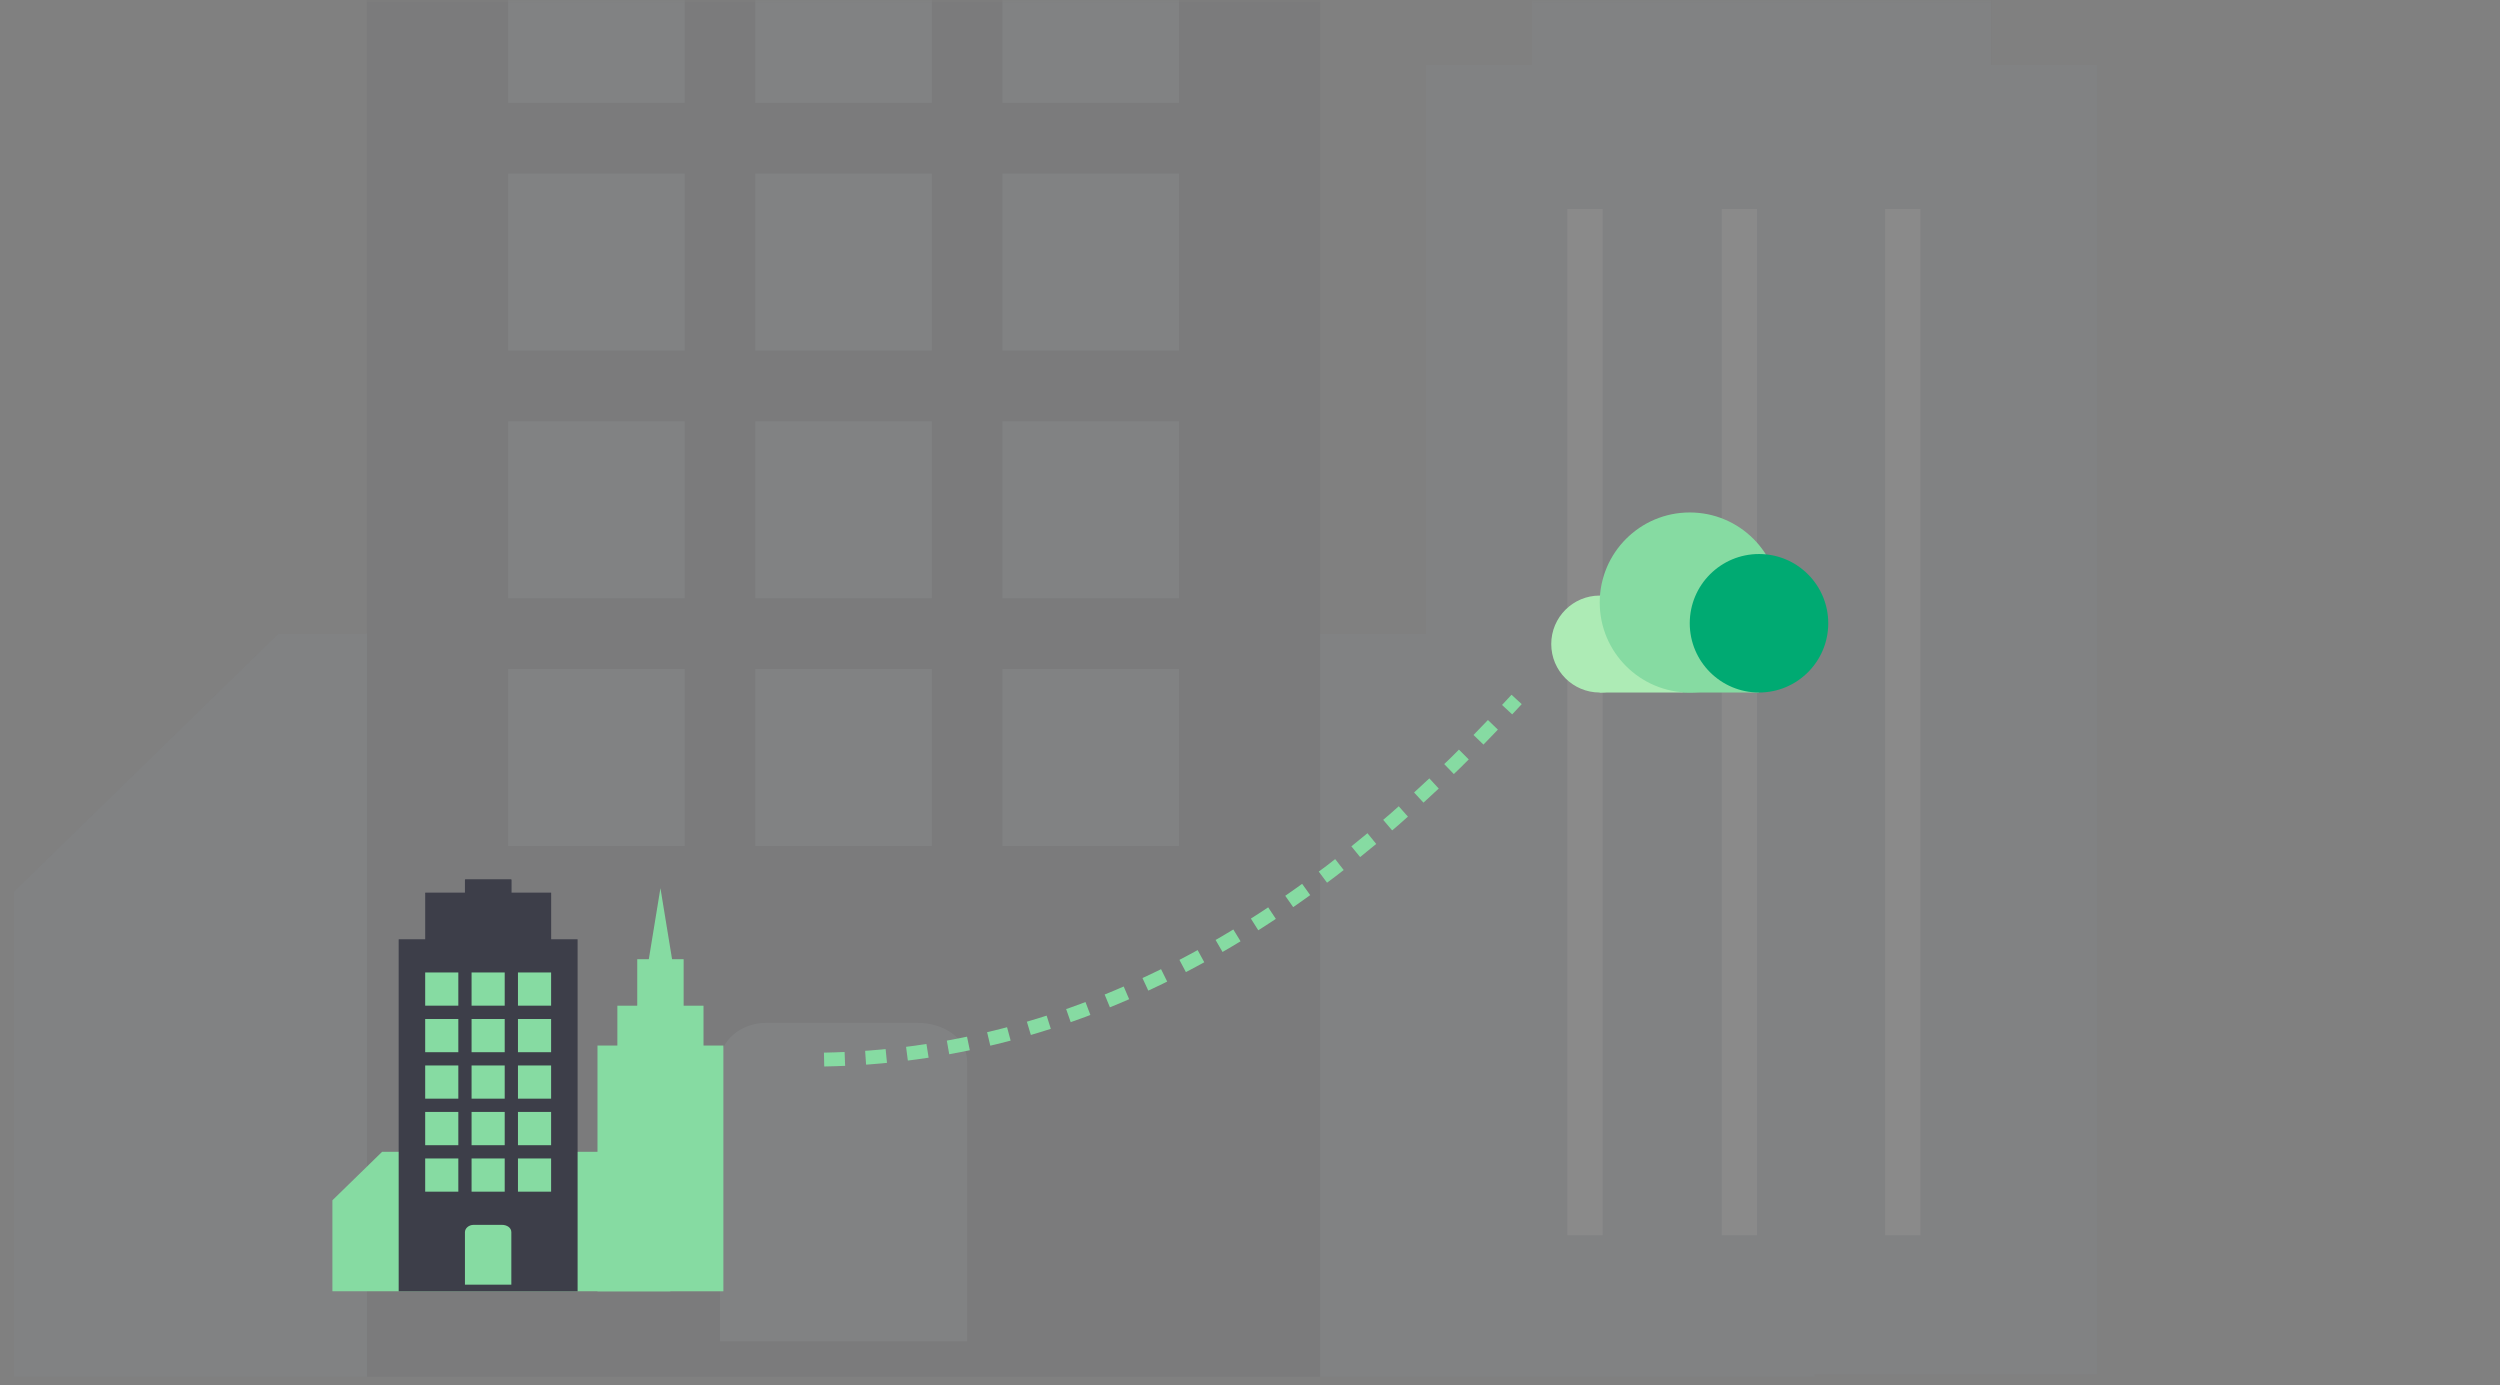 <svg xmlns="http://www.w3.org/2000/svg" xmlns:xlink="http://www.w3.org/1999/xlink" width="361" height="200" viewBox="0 0 361 200">
    <rect x="0" y="0" width="361" height="200" fill="#808080" stroke="none"/>
    <defs>
        <path id="a" d="M0 0h360v200H0z"/>
    </defs>
    <g fill="none" fill-rule="evenodd" transform="translate(1)">
        <mask id="b" fill="#fff">
            <use xlink:href="#a"/>
        </mask>
        <g mask="url(#b)">
            <g fill-rule="nonzero" opacity=".08">
                <path fill="#8B9CAC" d="M261.014 198.8H1v-70.003l38.237-37.3h221.777z"/>
                <path fill="#3D3E49" d="M51.983-72.013h137.654V198.8H51.983z"/>
                <path fill="#8B9CAC" d="M108.064-10.697h25.492v25.548h-25.492zM108.064 25.071h25.492v25.548h-25.492zM108.064 60.839h25.492v25.548h-25.492zM108.064 96.606h25.492v25.548h-25.492zM72.376-10.697h25.492v25.548H72.376zM72.376 25.071h25.492v25.548H72.376zM72.376 60.839h25.492v25.548H72.376zM72.376 96.606h25.492v25.548H72.376zM143.753-10.697h25.492v25.548h-25.492zM143.753 25.071h25.492v25.548h-25.492zM143.753 60.839h25.492v25.548h-25.492zM143.753 96.606h25.492v25.548h-25.492zM138.654 193.69v-40.366c0-3.577-3.569-5.62-7.137-5.62h-21.923c-3.569 0-6.628 2.554-6.628 5.62v40.366h35.688zM204.932 9.387H301.8v189.058h-96.868z"/>
                <path fill="#8B9CAC" d="M220.227-20.916h66.278V50.62h-66.278z"/>
                <path fill="#86DBA2" d="M235.522-56.684h35.688V9.742h-35.688z"/>
                <path fill="#8B9CAC" d="M232.973 13.319l20.393-124.676L273.76 13.319l-20.393 20.438z"/>
                <g fill="#FFF">
                    <path d="M225.325 30.18h5.098v148.182h-5.098zM247.617 30.18h5.098v148.182h-5.098zM271.21 30.18h5.098v148.182h-5.098z"/>
                </g>
            </g>
            <g transform="translate(223 74)">
                <path fill="#ADEBB5" fill-rule="nonzero" d="M6.998 16H19v10H6.998z"/>
                <circle cx="7" cy="19" r="7" fill="#ADEBB5"/>
                <path fill="#86DBA2" d="M18.998 16H30v10H18.998z"/>
                <circle cx="20" cy="13" r="13" fill="#86DBA2"/>
                <circle cx="30" cy="16" r="10" fill="#00AA72"/>
            </g>
            <g fill-rule="nonzero">
                <path fill="#86DBA2" d="M95.803 186.46H47v-13.138l7.177-7.001h41.626z"/>
                <path fill="#3D3E49" d="M66.138 127h6.698v5.754h-6.698z"/>
                <path fill="#3D3E49" d="M66.138 127h6.699v5.754"/>
                <path fill="#3D3E49" d="M60.397 128.918h18.181v19.181H60.397z"/>
                <g fill="#3D3E49">
                    <path d="M60.397 128.918h18.181V148.1"/>
                    <path d="M56.57 135.631h25.836v50.83H56.57z"/>
                </g>
                <path fill="#86DBA2" d="M67.095 140.427h4.785v4.795h-4.785zM67.095 147.14h4.785v4.795h-4.785zM67.095 153.853h4.785v4.795h-4.785zM67.095 160.567h4.785v4.795h-4.785zM67.095 167.28h4.785v4.795h-4.785zM60.397 147.14h4.785v4.795h-4.785zM60.397 153.853h4.785v4.795h-4.785zM60.397 160.567h4.785v4.795h-4.785zM60.397 167.28h4.785v4.795h-4.785zM60.397 140.427h4.785v4.795h-4.785zM73.794 140.427h4.785v4.795h-4.785zM73.794 147.14h4.785v4.795h-4.785zM73.794 153.853h4.785v4.795h-4.785zM73.794 160.567h4.785v4.795h-4.785zM73.794 167.28h4.785v4.795h-4.785zM72.837 185.502v-7.577c0-.67-.67-1.055-1.34-1.055h-4.115c-.67 0-1.244.48-1.244 1.055v7.577h6.699z"/>
                <g fill="#86DBA2">
                    <path d="M85.277 150.976h18.18v35.485h-18.18z"/>
                    <path d="M88.148 145.222h12.44v13.427h-12.44z"/>
                    <path d="M91.018 138.509h6.698v12.468h-6.698z"/>
                    <path d="M90.54 151.648l3.827-23.401 3.828 23.4-3.828 3.837z"/>
                </g>
                <g fill="#86DBA2">
                    <path d="M89.104 154.812h1v27.812h-1zM93.288 154.812h1v27.812h-1zM97.716 154.812h1v27.812h-1z"/>
                </g>
            </g>
            <path stroke="#86DBA2" stroke-dasharray="3" stroke-width="2" d="M118 153c35.557-.604 68.89-17.938 100-52"/>
        </g>
    </g>
</svg>
